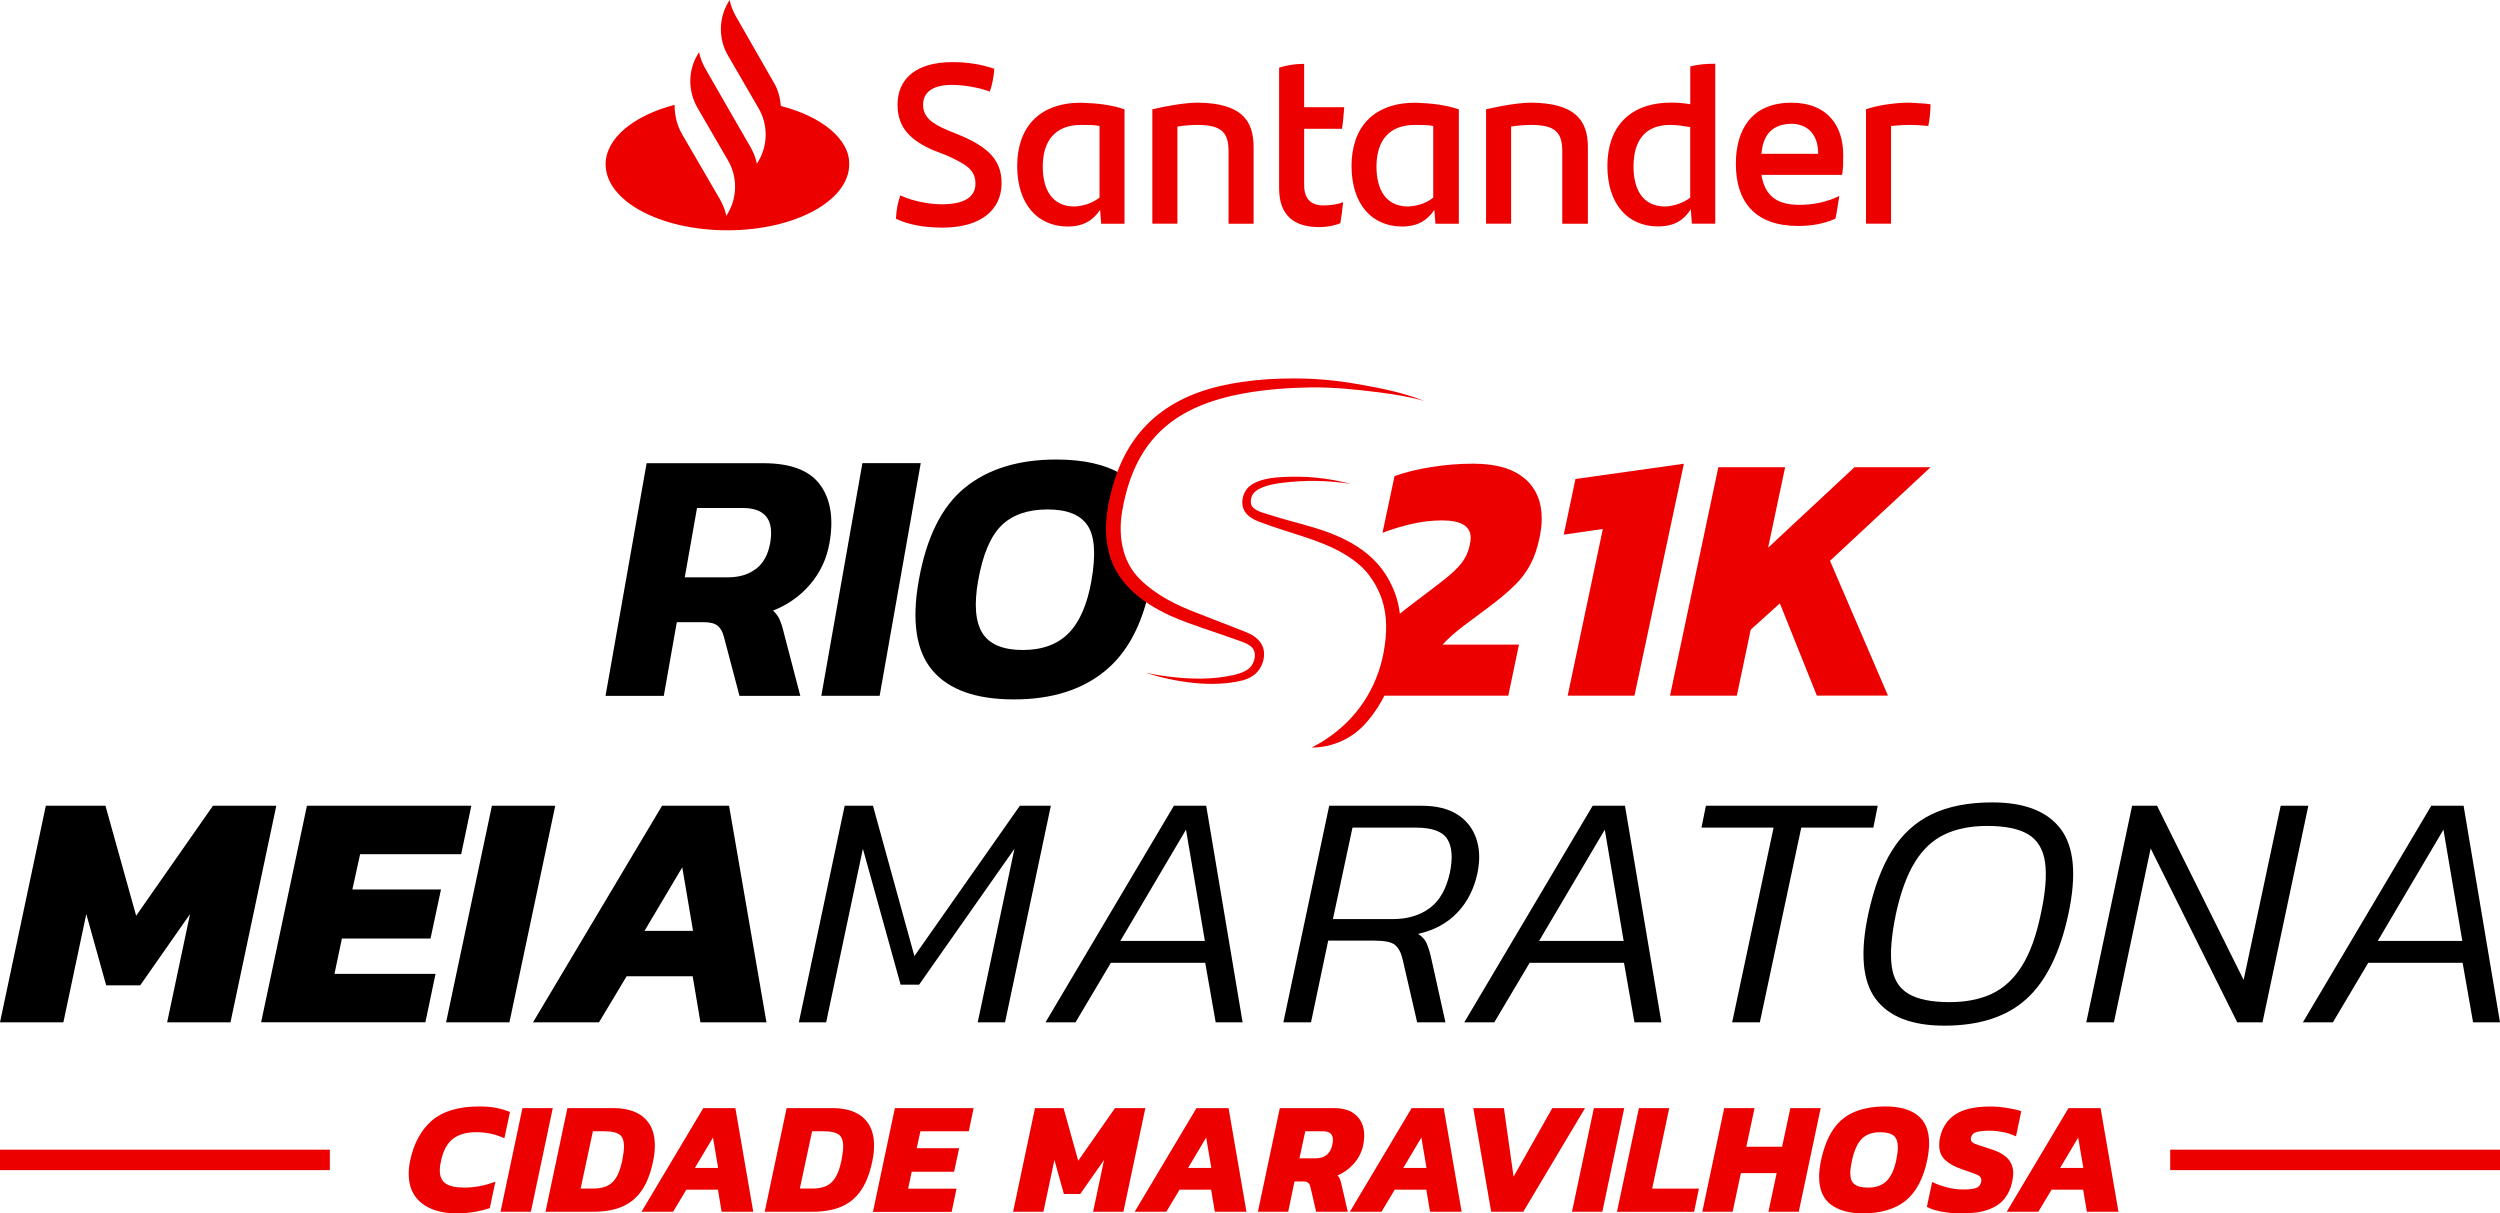 <?xml version="1.0" encoding="UTF-8"?>
<svg xmlns="http://www.w3.org/2000/svg" width="307" height="149" viewBox="0 0 307 149" fill="none">
  <g clip-path="url(#clip0_244_2889)">
    <path d="M95.883 13.018C95.813 11.997 95.54 10.976 94.994 10.088L90.349 1.978C90.006 1.363 89.733 0.685 89.599 0L89.396 0.342C88.233 2.321 88.233 4.838 89.396 6.816L93.151 13.291C94.314 15.269 94.314 17.787 93.151 19.765L92.948 20.107C92.814 19.428 92.541 18.744 92.198 18.129L88.78 12.2L86.594 8.383C86.251 7.768 85.978 7.089 85.844 6.405L85.641 6.747C84.478 8.725 84.478 11.179 85.641 13.221L89.396 19.695C90.558 21.674 90.558 24.197 89.396 26.17L89.192 26.512C89.059 25.833 88.78 25.148 88.442 24.534L83.728 16.423C83.112 15.333 82.839 14.109 82.839 12.879C77.852 14.172 74.37 16.969 74.37 20.171C74.37 24.673 81.066 28.281 89.326 28.281C97.586 28.281 104.283 24.667 104.283 20.171C104.352 17.102 100.934 14.306 95.883 13.012M110.02 26.86C110.09 25.7 110.223 24.951 110.566 23.994C112.136 24.742 114.188 25.085 115.687 25.085C118.286 25.085 119.785 24.267 119.785 22.561C119.785 20.856 118.693 20.177 116.094 19.017L114.659 18.471C111.996 17.311 110.217 15.814 110.217 12.879C110.217 9.677 112.473 7.629 116.978 7.629C118.821 7.629 120.529 7.901 122.099 8.447C122.029 9.537 121.826 10.425 121.553 11.243C120.047 10.698 118.204 10.425 116.908 10.425C114.449 10.425 113.356 11.382 113.356 12.879C113.356 14.376 114.449 15.194 116.431 16.017L117.937 16.632C121.489 18.129 122.994 19.771 122.994 22.497C122.994 25.7 120.535 27.951 115.751 27.951C113.496 27.951 111.584 27.608 110.014 26.86M138.09 13.43V27.475H135.224L135.091 25.769C134.271 26.993 133.109 27.817 131.126 27.817C127.435 27.817 124.912 25.09 124.912 20.386C124.912 15.681 127.575 12.612 132.766 12.612C134.817 12.682 136.521 12.885 138.096 13.43M135.021 24.267V15.472C134.405 15.339 133.655 15.339 132.766 15.339C129.557 15.339 128.051 17.317 128.051 20.45C128.051 23.309 129.214 25.357 131.946 25.357C133.242 25.288 134.201 24.882 135.021 24.267ZM153.942 18.065V27.475H150.867V18.61C150.867 16.36 150.117 15.339 147.042 15.339C146.292 15.339 145.472 15.408 144.583 15.542V27.469H141.508V13.424C143.49 12.948 145.676 12.606 147.112 12.606C152.303 12.676 153.942 14.648 153.942 18.059M162.545 25.224C163.434 25.224 164.324 25.09 164.934 24.818C164.864 25.636 164.73 26.587 164.591 27.411C163.771 27.753 162.812 27.887 161.993 27.887C158.987 27.887 157.075 26.523 157.075 23.112V8.319C158.034 7.977 159.191 7.843 160.15 7.843V13.163H165.068C164.998 14.12 164.934 15.002 164.794 15.82H160.15V22.706C160.15 24.481 161.039 25.23 162.539 25.23M179.146 13.43V27.475H176.275L176.141 25.769C175.321 26.993 174.159 27.817 172.182 27.817C168.491 27.817 165.969 25.09 165.969 20.386C165.969 15.681 168.631 12.612 173.822 12.612C175.874 12.682 177.513 12.885 179.152 13.43M176.002 24.267V15.472C175.385 15.339 174.636 15.339 173.746 15.339C170.537 15.339 169.032 17.317 169.032 20.45C169.032 23.309 170.194 25.357 172.927 25.357C174.223 25.288 175.252 24.882 176.002 24.267ZM194.992 18.065V27.475H191.847V18.61C191.847 16.36 191.098 15.339 188.023 15.339C187.273 15.339 186.453 15.408 185.564 15.542V27.469H182.489V13.424C184.471 12.948 186.656 12.606 188.092 12.606C193.283 12.676 194.992 14.648 194.992 18.059M210.635 7.838V27.469H207.763L207.629 25.694C206.81 26.988 205.647 27.805 203.601 27.805C199.91 27.805 197.387 25.079 197.387 20.374C197.387 15.669 200.049 12.6 205.24 12.6C206.06 12.6 206.81 12.67 207.565 12.803V8.168C208.524 7.896 209.617 7.826 210.64 7.826M207.56 24.267V15.611C206.74 15.472 205.92 15.339 205.101 15.339C202.026 15.339 200.596 17.247 200.596 20.45C200.596 23.309 201.758 25.357 204.49 25.357C205.717 25.288 206.746 24.882 207.565 24.267M226.207 21.471H216.302C216.715 23.994 218.145 25.154 220.947 25.154C222.656 25.154 224.364 24.812 225.864 24.064C225.73 24.882 225.591 25.972 225.388 26.86C223.952 27.475 222.522 27.747 220.813 27.747C215.622 27.747 213.163 24.887 213.163 20.113C213.163 15.954 215.076 12.612 219.993 12.612C224.434 12.612 226.347 15.472 226.347 19.022C226.347 19.98 226.347 20.658 226.213 21.476M216.302 18.883H223.272C223.272 16.563 222.039 15.199 219.923 15.199C217.668 15.269 216.505 16.493 216.302 18.883ZM237.066 12.815C237.066 13.772 236.932 14.863 236.792 15.472C236.042 15.402 235.357 15.339 234.473 15.339C233.723 15.339 232.967 15.408 232.218 15.472V27.469H229.143V13.424C230.439 12.948 232.694 12.606 234.403 12.606C235.293 12.676 236.385 12.676 237.066 12.809" fill="#EC0000"></path>
    <path d="M95.732 76.066C95.552 75.666 95.284 75.306 94.924 74.981C96.737 74.274 98.266 73.195 99.499 71.744C100.731 70.294 101.521 68.612 101.859 66.686C102.388 63.698 102.01 61.319 100.719 59.544C99.435 57.769 97.098 56.881 93.721 56.881H79.404L74.358 85.453H81.514L83.112 76.403H86.402C87.175 76.403 87.739 76.542 88.105 76.826C88.472 77.11 88.727 77.557 88.89 78.178L90.808 85.453H98.278L96.261 77.731C96.092 77.023 95.912 76.466 95.732 76.066ZM92.831 69.853C91.924 70.549 90.773 70.897 89.378 70.897H84.089L85.594 62.381H91.198C93.953 62.381 95.081 63.814 94.575 66.686C94.325 68.107 93.744 69.163 92.837 69.859L92.831 69.853Z" fill="black"></path>
    <path d="M105.904 56.876L100.859 85.447H108.02L113.066 56.876H105.904Z" fill="black"></path>
    <path d="M138.613 71.564C137.84 70.584 137.387 69.43 137.212 68.118C136.951 67.405 136.759 66.657 136.654 65.879C136.41 65.067 136.247 64.22 136.207 63.338C136.125 61.476 136.701 59.712 137.701 58.222C135.713 57.032 133.062 56.429 129.72 56.429C125.069 56.429 121.32 57.583 118.483 59.892C115.647 62.195 113.758 66.001 112.822 71.292C111.938 76.293 112.502 79.976 114.513 82.338C116.524 84.704 119.855 85.888 124.511 85.888C129.167 85.888 132.917 84.704 135.765 82.338C135.893 82.233 136.015 82.123 136.137 82.013C138.323 80.052 139.886 77.267 140.84 73.659C139.939 73.009 139.195 72.307 138.602 71.553L138.613 71.564ZM134.033 71.298C133.515 74.227 132.58 76.379 131.225 77.754C129.871 79.129 127.993 79.82 125.593 79.82C123.192 79.82 121.512 79.129 120.646 77.754C119.78 76.379 119.599 74.227 120.117 71.298C120.681 68.107 121.634 65.85 122.977 64.533C124.32 63.217 126.209 62.561 128.638 62.561C131.068 62.561 132.678 63.217 133.556 64.533C134.434 65.85 134.591 68.107 134.027 71.298H134.033Z" fill="black"></path>
    <path d="M187.203 58.75C185.79 57.543 183.686 56.94 180.896 56.94C179.21 56.94 177.501 57.079 175.769 57.352C174.037 57.63 172.531 58.001 171.252 58.46L169.77 65.427C170.904 64.992 172.095 64.632 173.351 64.342C174.601 64.052 175.85 63.907 177.106 63.907C179.431 63.907 180.6 64.621 180.6 66.042C180.6 66.332 180.553 66.651 180.472 66.999C180.297 67.811 179.96 68.531 179.466 69.157C178.972 69.784 178.28 70.439 177.391 71.141C176.501 71.837 175.345 72.725 173.921 73.798C173.06 74.448 172.235 75.092 171.444 75.724C171.776 78.961 170.979 82.541 169.514 85.424H185.221L186.529 79.153H177.147C177.844 78.399 178.71 77.627 179.745 76.844C180.78 76.061 181.832 75.278 182.907 74.489C184.099 73.589 185.104 72.748 185.918 71.959C186.732 71.176 187.395 70.312 187.906 69.366C188.412 68.42 188.801 67.295 189.063 65.99C189.237 65.148 189.325 64.377 189.325 63.681C189.325 61.592 188.621 59.945 187.209 58.738L187.203 58.75Z" fill="#EC0000"></path>
    <path d="M193.469 58.813L192.028 65.653L196.829 64.957L192.51 85.43H200.712L206.781 56.945L193.469 58.819V58.813Z" fill="#EC0000"></path>
    <path d="M237.071 57.375H227.73L217.122 67.26L219.214 57.375H211.012L205.077 85.424H213.285L214.988 77.32L218.569 74.094L223.109 85.418H231.84L224.725 68.867L237.077 57.369L237.071 57.375Z" fill="#EC0000"></path>
    <path d="M174.833 49.218C173.037 48.708 171.194 48.423 169.346 48.18C166.579 47.826 163.812 47.553 161.028 47.571C158.272 47.617 155.488 47.808 152.773 48.301C144.385 49.821 139.503 53.778 137.887 62.312C137.247 65.444 137.66 68.948 140.096 71.234C141.979 73.085 144.496 74.332 146.995 75.277C148.611 75.898 151.268 76.948 152.878 77.569C153.645 77.865 154.389 78.282 154.854 79.002C155.5 80 155.255 81.34 154.599 82.268C154.105 82.947 153.361 83.341 152.593 83.55C148.873 84.484 144.287 83.765 140.683 82.616C141.601 82.802 142.52 82.964 143.444 83.08C146.164 83.417 149.007 83.492 151.681 82.848C152.477 82.639 153.302 82.349 153.744 81.665C154.209 80.928 154.302 79.831 153.5 79.298C153.029 78.944 152.32 78.735 151.762 78.538C149.286 77.627 146.211 76.728 143.804 75.649C140.136 73.99 136.736 71.385 136.021 67.156C135.509 64.47 136.021 61.726 136.806 59.15C139.16 51.481 144.88 47.965 152.553 46.898C154.674 46.584 156.802 46.468 158.929 46.474C161.522 46.468 164.126 46.706 166.672 47.159C169.439 47.64 172.223 48.18 174.845 49.212L174.833 49.218Z" fill="#EC0000"></path>
    <path d="M154.668 64.081C155.564 64.429 156.465 64.731 157.366 65.026C160.795 66.146 164.51 67.109 167.213 69.615C168.16 70.514 168.869 71.623 169.392 72.806C170.288 74.825 170.369 77.082 170.049 79.251C169.439 83.782 167.096 87.762 163.347 90.419C162.62 90.941 161.859 91.399 161.074 91.799C163.661 91.799 166.114 90.674 167.8 88.713C168.079 88.394 168.346 88.058 168.602 87.71C171.636 83.672 173.171 76.809 170.997 72.098C169.055 67.66 164.864 65.752 160.47 64.533C158.656 64.034 156.837 63.53 155.069 62.961C154.546 62.781 153.965 62.567 153.698 62.079C153.488 61.621 153.634 60.971 153.907 60.606C154.134 60.293 154.5 60.095 154.86 59.927C155.674 59.55 156.569 59.393 157.47 59.289C160.26 58.935 163.097 58.982 165.881 59.428C163.126 58.686 160.26 58.413 157.412 58.587C156.465 58.633 155.465 58.738 154.511 59.109C154.012 59.306 153.506 59.568 153.151 60.003C152.587 60.687 152.378 61.726 152.715 62.532C153.058 63.344 153.942 63.82 154.674 64.093L154.668 64.081Z" fill="#EC0000"></path>
    <path d="M0 125.54L5.627 98.947H12.951L16.718 112.452L26.152 98.947H33.93L28.303 125.54H20.525L23.339 112.243L17.218 120.997H13.038L10.597 112.243L7.783 125.54H0Z" fill="black"></path>
    <path d="M32.064 125.54L37.691 98.947H57.879L56.635 104.893H44.224L43.271 109.226H54.153L52.868 115.254H41.986L41.074 119.587H53.484L52.24 125.534H32.052L32.064 125.54Z" fill="black"></path>
    <path d="M54.78 125.54L60.407 98.947H68.185L62.558 125.54H54.78Z" fill="black"></path>
    <path d="M65.453 125.54L81.299 98.947H89.53L94.122 125.54H86.013L85.059 119.883H76.951L73.556 125.54H65.447H65.453ZM79.148 114.308H85.106L83.781 106.506L79.148 114.308Z" fill="black"></path>
    <path d="M98.098 125.54L103.725 98.947H107.201L112.287 117.406L125.238 98.947H129.045L123.419 125.54H120.064L124.575 104.231L112.868 120.916H110.595L105.963 104.231L101.452 125.54H98.098Z" fill="black"></path>
    <path d="M128.388 125.54L144.153 98.947H148.123L152.593 125.54H149.286L148.001 118.23H136.416L132.074 125.54H128.394H128.388ZM137.573 115.55H147.96L145.641 101.882L137.573 115.55Z" fill="black"></path>
    <path d="M157.598 125.54L163.225 98.947H174.601C176.391 98.947 177.85 99.306 178.966 100.02C180.082 100.733 180.855 101.72 181.285 102.973C181.71 104.226 181.762 105.635 181.431 107.208C181.018 109.163 180.187 110.787 178.949 112.081C177.705 113.374 176.106 114.245 174.147 114.68C174.641 115.01 174.99 115.387 175.182 115.817C175.374 116.246 175.554 116.814 175.722 117.528L177.501 125.54H174.025L172.246 117.818C172.055 116.994 171.741 116.403 171.316 116.043C170.886 115.683 170.026 115.509 168.73 115.509H163.103L160.993 125.54H157.598ZM163.678 112.864H171.043C172.834 112.864 174.339 112.417 175.554 111.524C176.769 110.63 177.594 109.192 178.036 107.208C178.42 105.363 178.321 103.976 177.728 103.036C177.135 102.102 175.862 101.633 173.903 101.633H166.085L163.684 112.864H163.678Z" fill="black"></path>
    <path d="M179.815 125.54L195.579 98.947H199.549L204.019 125.54H200.712L199.427 118.23H187.842L183.5 125.54H179.821H179.815ZM188.999 115.55H199.387L197.067 101.882L188.999 115.55Z" fill="black"></path>
    <path d="M212.71 125.54L217.796 101.633H208.943L209.484 98.947H230.584L230.049 101.633H221.196L216.11 125.54H212.716H212.71Z" fill="black"></path>
    <path d="M238.775 125.951C234.775 125.951 231.962 124.855 230.334 122.668C228.707 120.481 228.404 117.006 229.422 112.243C230.113 109.047 231.084 106.448 232.34 104.44C233.595 102.433 235.229 100.942 237.246 99.979C239.257 99.016 241.728 98.535 244.651 98.535C248.622 98.535 251.429 99.631 253.068 101.818C254.708 104.005 255.021 107.48 253.998 112.243C252.975 117.006 251.261 120.481 248.848 122.668C246.436 124.855 243.076 125.951 238.775 125.951ZM239.397 123.062C241.408 123.062 243.146 122.72 244.611 122.03C246.07 121.339 247.302 120.208 248.29 118.624C249.284 117.041 250.057 114.917 250.61 112.243C251.191 109.574 251.359 107.445 251.127 105.862C250.894 104.278 250.203 103.147 249.058 102.456C247.912 101.766 246.238 101.424 244.029 101.424C242.018 101.424 240.28 101.766 238.815 102.456C237.35 103.147 236.13 104.284 235.153 105.862C234.177 107.445 233.392 109.574 232.816 112.243C232.264 114.912 232.09 117.041 232.299 118.624C232.508 120.208 233.188 121.345 234.345 122.03C235.502 122.72 237.188 123.062 239.391 123.062H239.397Z" fill="black"></path>
    <path d="M256.196 125.54L261.823 98.947H264.886L275.518 120.336L280.069 98.947H283.464L277.837 125.54H274.733L264.101 104.191L259.59 125.54H256.196Z" fill="black"></path>
    <path d="M282.795 125.54L298.56 98.947H302.53L307 125.54H303.693L302.408 118.23H290.823L286.481 125.54H282.801H282.795ZM291.985 115.55H302.373L300.054 101.882L291.985 115.55Z" fill="black"></path>
    <path d="M56.094 149C54.257 149 52.816 148.577 51.764 147.735C50.711 146.894 50.188 145.693 50.188 144.139C50.188 143.64 50.246 143.089 50.368 142.497C50.833 140.362 51.729 138.726 53.06 137.583C54.391 136.446 56.332 135.872 58.884 135.872C59.675 135.872 60.367 135.93 60.954 136.052C61.541 136.168 62.099 136.336 62.628 136.545L61.936 139.788C60.919 139.289 59.762 139.034 58.471 139.034C57.268 139.034 56.321 139.306 55.617 139.852C54.92 140.397 54.437 141.279 54.17 142.491C54.118 142.729 54.077 142.949 54.048 143.152C54.019 143.355 54.007 143.553 54.007 143.738C54.007 144.464 54.24 144.991 54.711 145.328C55.181 145.664 55.955 145.833 57.036 145.833C57.669 145.833 58.297 145.775 58.925 145.653C59.553 145.537 60.186 145.351 60.837 145.102L60.146 148.362C59.535 148.559 58.907 148.716 58.256 148.826C57.605 148.936 56.879 148.994 56.088 148.994L56.094 149Z" fill="#EC0000"></path>
    <path d="M61.465 148.803L64.156 136.075H67.882L65.191 148.803H61.465Z" fill="#EC0000"></path>
    <path d="M66.987 148.803L69.679 136.075H75.381C76.369 136.075 77.247 136.237 78.008 136.568C78.77 136.899 79.357 137.403 79.781 138.088C80.206 138.773 80.415 139.643 80.415 140.699C80.415 140.977 80.398 141.267 80.368 141.569C80.334 141.87 80.287 142.19 80.217 142.514C79.927 143.976 79.479 145.171 78.869 146.094C78.258 147.016 77.468 147.701 76.48 148.142C75.497 148.583 74.277 148.803 72.823 148.803H66.981H66.987ZM71.306 145.955H72.812C73.434 145.955 73.974 145.868 74.434 145.688C74.899 145.508 75.294 145.171 75.619 144.678C75.951 144.185 76.212 143.46 76.41 142.514C76.474 142.172 76.526 141.859 76.567 141.569C76.608 141.279 76.625 141.018 76.625 140.78C76.625 140.066 76.439 139.579 76.073 139.318C75.701 139.057 75.114 138.923 74.311 138.923H72.806L71.3 145.96L71.306 145.955Z" fill="#EC0000"></path>
    <path d="M78.776 148.803L86.362 136.075H90.303L92.5 148.803H88.617L88.163 146.094H84.281L82.659 148.803H78.776ZM85.333 143.425H88.187L87.553 139.689L85.333 143.425Z" fill="#EC0000"></path>
    <path d="M93.907 148.803L96.598 136.075H102.3C103.289 136.075 104.166 136.237 104.928 136.568C105.689 136.899 106.276 137.403 106.701 138.088C107.125 138.773 107.334 139.643 107.334 140.699C107.334 140.977 107.317 141.267 107.288 141.569C107.253 141.87 107.206 142.19 107.137 142.514C106.846 143.976 106.398 145.171 105.788 146.094C105.178 147.016 104.387 147.701 103.399 148.142C102.417 148.583 101.196 148.803 99.743 148.803H93.901H93.907ZM98.226 145.955H99.731C100.353 145.955 100.894 145.868 101.353 145.688C101.818 145.508 102.213 145.171 102.539 144.678C102.87 144.185 103.132 143.46 103.329 142.514C103.393 142.172 103.446 141.859 103.486 141.569C103.527 141.279 103.544 141.018 103.544 140.78C103.544 140.066 103.358 139.579 102.992 139.318C102.62 139.057 102.033 138.923 101.231 138.923H99.725L98.22 145.96L98.226 145.955Z" fill="#EC0000"></path>
    <path d="M107.201 148.803L109.892 136.075H119.559L118.966 138.923H113.025L112.572 141H117.78L117.164 143.889H111.956L111.52 145.966H117.46L116.867 148.815H107.201V148.803Z" fill="#EC0000"></path>
    <path d="M124.407 148.803L127.098 136.075H130.603L132.405 142.538L136.922 136.075H140.648L137.956 148.803H134.23L135.579 142.439L132.649 146.627H130.65L129.481 142.439L128.133 148.803H124.407Z" fill="#EC0000"></path>
    <path d="M139.34 148.803L146.926 136.075H150.867L153.064 148.803H149.181L148.728 146.094H144.845L143.223 148.803H139.34ZM145.897 143.425H148.751L148.117 139.689L145.897 143.425Z" fill="#EC0000"></path>
    <path d="M154.471 148.803L157.162 136.075H163.8C165.015 136.075 165.94 136.382 166.573 136.992C167.207 137.606 167.526 138.419 167.526 139.434C167.526 139.788 167.486 140.176 167.41 140.6C167.224 141.459 166.846 142.213 166.282 142.862C165.713 143.512 165.033 144.011 164.242 144.353C164.376 144.475 164.475 144.614 164.539 144.777C164.603 144.939 164.672 145.171 164.736 145.461L165.509 148.803H161.626L160.911 145.74C160.859 145.502 160.766 145.334 160.632 145.235C160.499 145.137 160.295 145.084 160.016 145.084H158.964L158.191 148.803H154.465H154.471ZM159.586 142.242H161.545C162.679 142.242 163.364 141.696 163.603 140.6C163.626 140.478 163.649 140.368 163.661 140.263C163.673 140.159 163.678 140.06 163.678 139.968C163.678 139.625 163.58 139.364 163.382 139.184C163.184 139.005 162.847 138.918 162.37 138.918H160.289L159.574 142.236L159.586 142.242Z" fill="#EC0000"></path>
    <path d="M165.765 148.803L173.351 136.075H177.292L179.489 148.803H175.606L175.153 146.094H171.27L169.648 148.803H165.765ZM172.322 143.425H175.176L174.543 139.689L172.322 143.425Z" fill="#EC0000"></path>
    <path d="M183.116 148.803L180.919 136.075H184.68L185.866 144.498L190.621 136.075H194.643L187.058 148.803H183.116Z" fill="#EC0000"></path>
    <path d="M193.039 148.803L195.73 136.075H199.456L196.765 148.803H193.039Z" fill="#EC0000"></path>
    <path d="M198.567 148.803L201.258 136.075H204.984L202.886 145.96H208.629L208.036 148.809H198.567V148.803Z" fill="#EC0000"></path>
    <path d="M209.042 148.803L211.733 136.075H215.459L214.448 140.82H218.842L219.854 136.075H223.58L220.888 148.803H217.162L218.174 144.058H213.779L212.768 148.803H209.042Z" fill="#EC0000"></path>
    <path d="M228.736 149C227.097 149 225.8 148.64 224.835 147.921C223.87 147.202 223.388 146.059 223.388 144.493C223.388 143.901 223.469 143.228 223.626 142.474C223.969 140.89 224.481 139.619 225.149 138.651C225.824 137.682 226.69 136.974 227.753 136.533C228.817 136.092 230.079 135.872 231.549 135.872C233.241 135.872 234.554 136.237 235.49 136.968C236.426 137.699 236.897 138.842 236.897 140.397C236.897 141.006 236.816 141.696 236.659 142.474C236.17 144.765 235.281 146.424 233.996 147.457C232.712 148.484 230.956 149 228.736 149ZM229.41 145.838C230.358 145.838 231.107 145.572 231.66 145.038C232.206 144.504 232.607 143.651 232.857 142.479C232.921 142.16 232.973 141.87 233.008 141.598C233.043 141.325 233.055 141.087 233.055 140.878C233.055 140.217 232.886 139.747 232.549 139.463C232.212 139.179 231.654 139.039 230.875 139.039C229.927 139.039 229.183 139.3 228.649 139.822C228.114 140.345 227.707 141.226 227.428 142.479C227.364 142.793 227.306 143.089 227.271 143.35C227.23 143.611 227.213 143.854 227.213 144.081C227.213 144.713 227.387 145.165 227.736 145.432C228.085 145.705 228.643 145.838 229.41 145.838Z" fill="#EC0000"></path>
    <path d="M240.838 149C239.978 149 239.181 148.931 238.443 148.791C237.705 148.652 237.095 148.461 236.618 148.205L237.269 145.142C237.81 145.421 238.426 145.641 239.112 145.815C239.798 145.989 240.46 146.071 241.094 146.071C241.727 146.071 242.262 146.013 242.617 145.902C242.971 145.792 243.198 145.537 243.291 145.142C243.303 145.09 243.309 145.026 243.309 144.945C243.309 144.614 243.105 144.371 242.692 144.214C242.28 144.057 241.675 143.837 240.867 143.564C239.966 143.251 239.292 142.862 238.827 142.41C238.362 141.957 238.135 141.366 238.135 140.641C238.135 140.495 238.141 140.345 238.153 140.194C238.164 140.043 238.193 139.881 238.234 139.712C238.496 138.459 239.123 137.508 240.106 136.858C241.088 136.208 242.512 135.878 244.372 135.878C245.07 135.878 245.779 135.936 246.5 136.058C247.221 136.174 247.79 136.307 248.215 136.452L247.564 139.538C246.994 139.289 246.442 139.109 245.901 139.005C245.361 138.9 244.837 138.848 244.337 138.848C243.756 138.848 243.25 138.894 242.82 138.987C242.39 139.08 242.129 139.318 242.036 139.701C242.024 139.741 242.018 139.799 242.018 139.881C242.018 140.13 242.181 140.321 242.512 140.455C242.844 140.588 243.39 140.774 244.157 141.006C245.308 141.348 246.105 141.772 246.552 142.271C247 142.77 247.226 143.367 247.226 144.052C247.226 144.226 247.215 144.4 247.186 144.585C247.162 144.771 247.128 144.962 247.087 145.16C246.93 145.925 246.622 146.598 246.168 147.179C245.715 147.759 245.058 148.211 244.198 148.53C243.338 148.855 242.216 149.012 240.832 149.012L240.838 149Z" fill="#EC0000"></path>
    <path d="M246.424 148.803L254.01 136.075H257.951L260.148 148.803H256.265L255.812 146.094H251.929L250.307 148.803H246.424ZM252.981 143.425H255.835L255.202 139.689L252.981 143.425Z" fill="#EC0000"></path>
    <path d="M307.006 141.18H266.502V143.692H307.006V141.18Z" fill="#EC0000"></path>
    <path d="M40.504 141.18H0V143.692H40.504V141.18Z" fill="#EC0000"></path>
  </g>
  <defs>
    <clipPath id="clip0_244_2889">
      <rect width="307" height="149" fill="white"></rect>
    </clipPath>
  </defs>
</svg>

